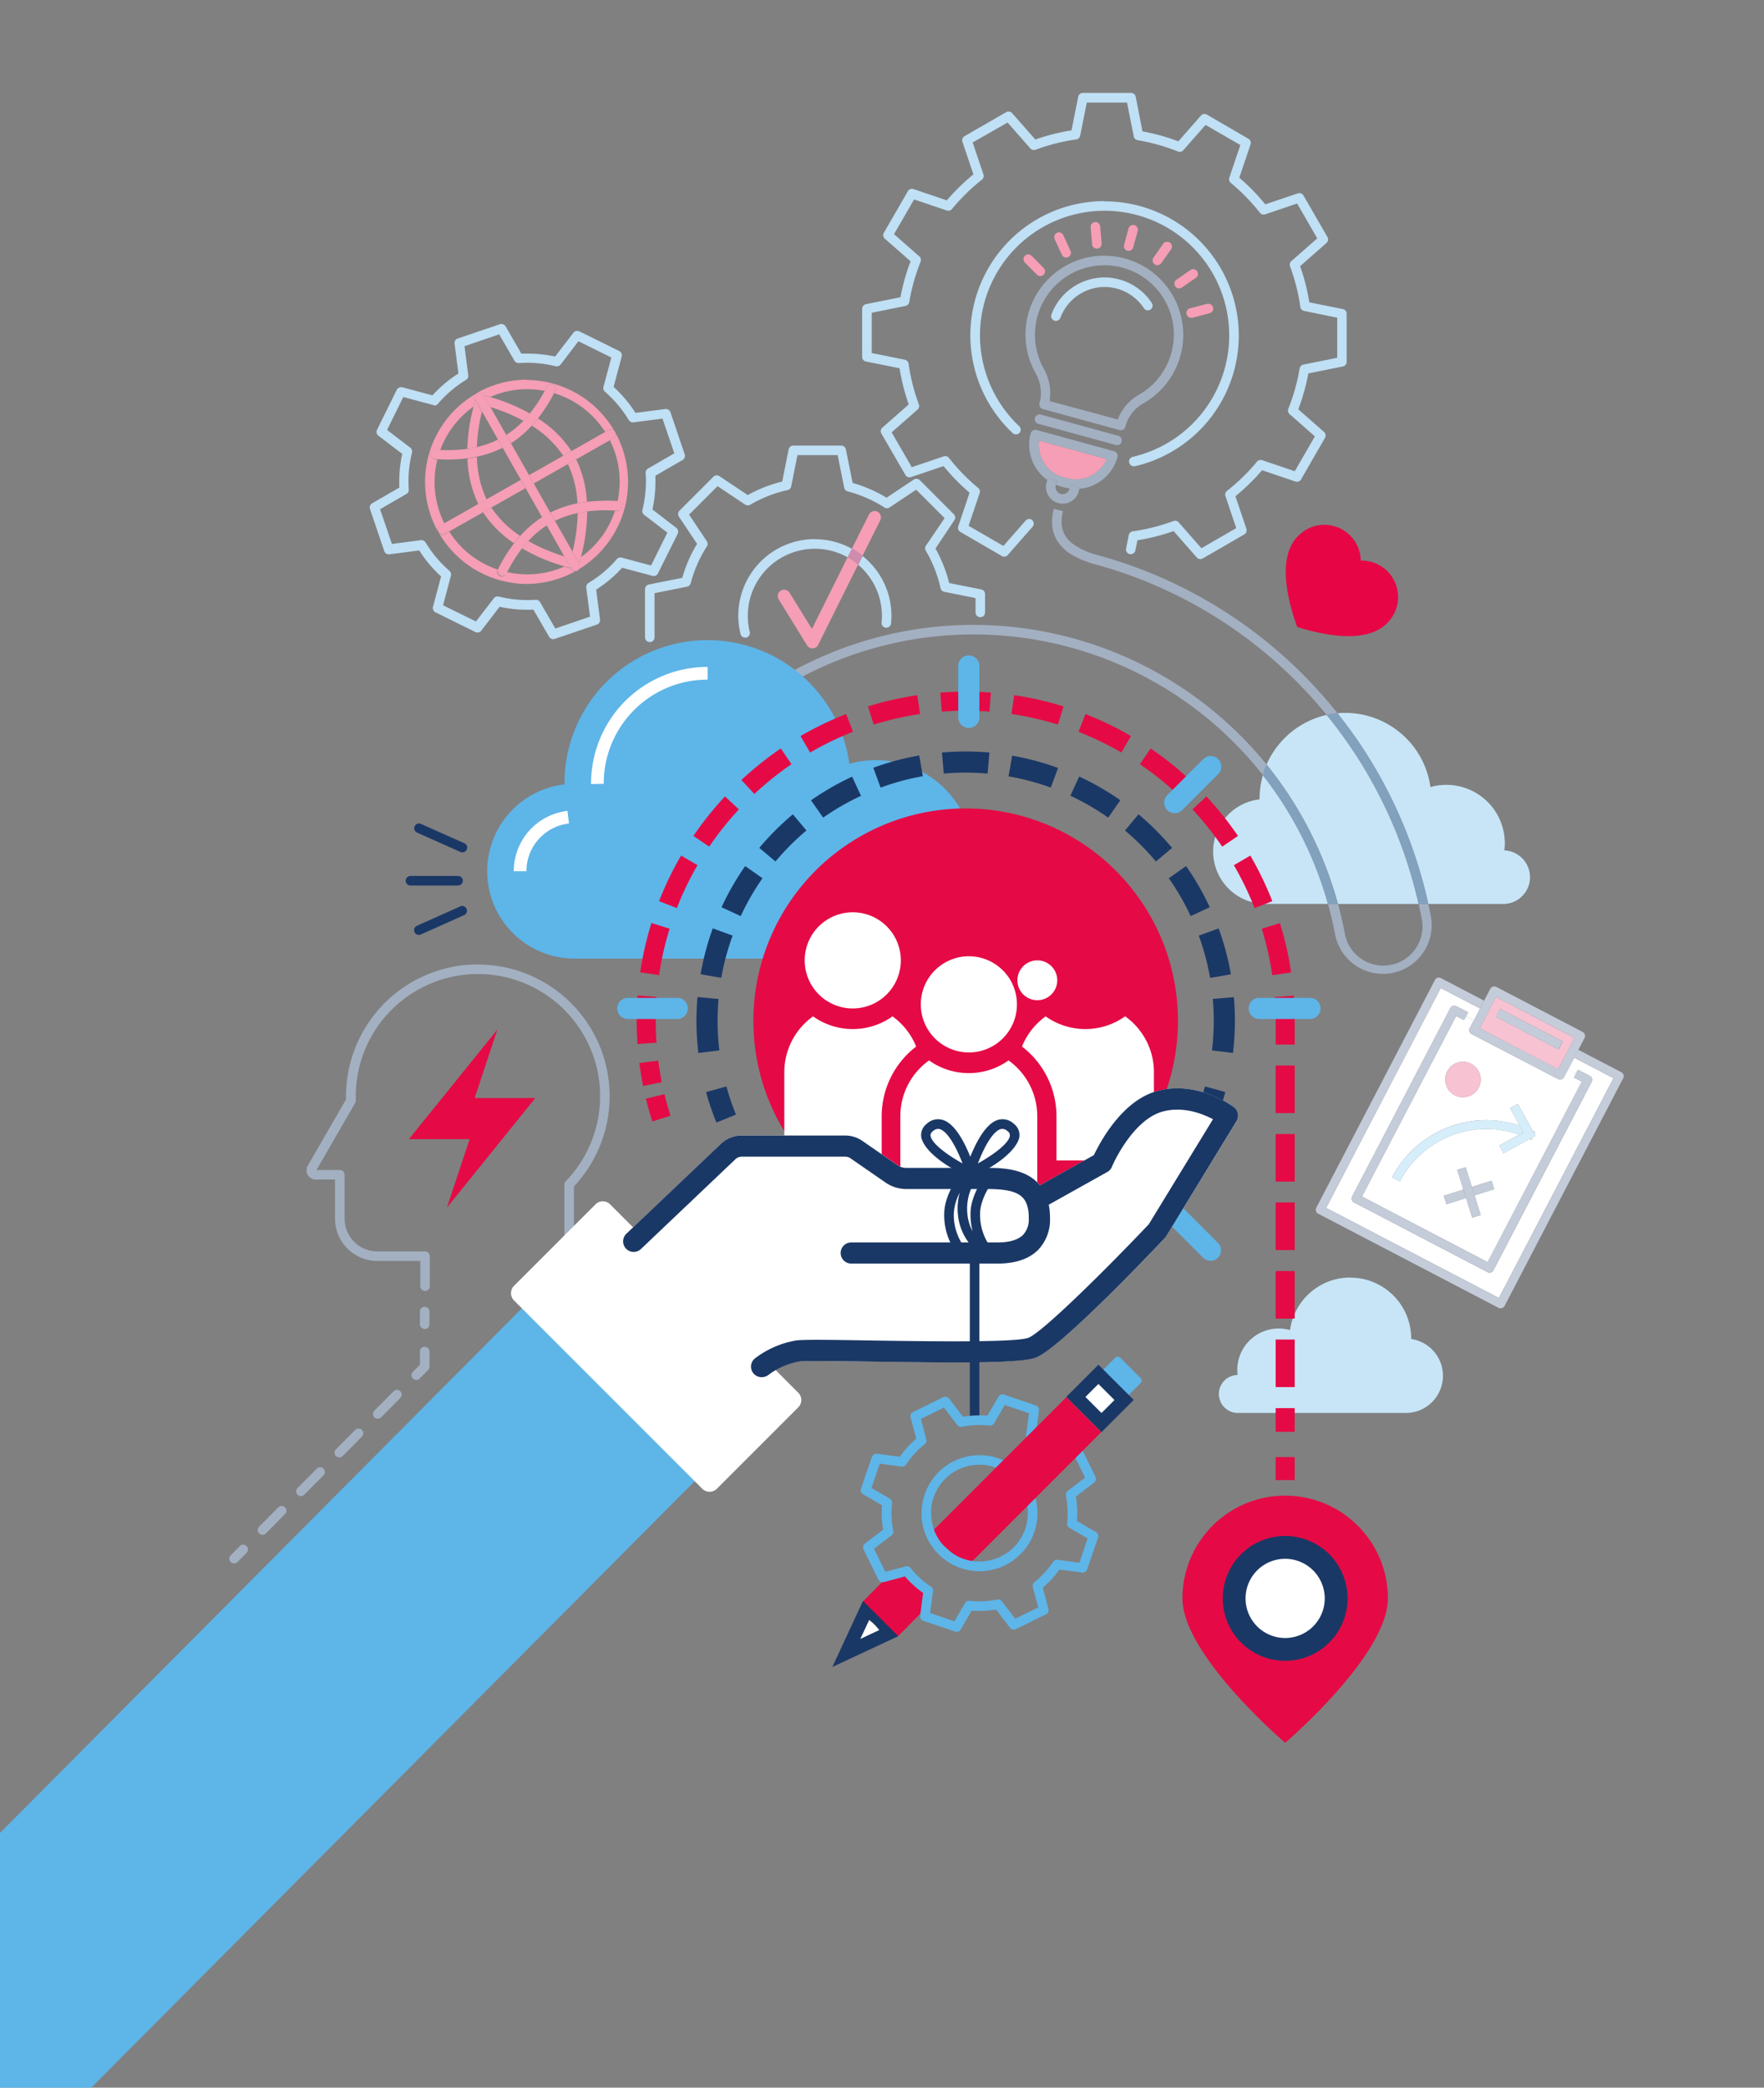<svg xmlns="http://www.w3.org/2000/svg" xmlns:xlink="http://www.w3.org/1999/xlink" width="459" height="543" viewBox="0 0 459 543"><rect x="0" y="0" width="459" height="543" fill="#808080" stroke="none"/><defs><clipPath id="a"><rect width="459" height="543" transform="translate(40 3434)" fill="#fff" stroke="#707070" stroke-width="1"/></clipPath><clipPath id="b"><rect width="422.534" height="542.703" fill="none"/></clipPath></defs><g transform="translate(-40 -3434)" clip-path="url(#a)"><g transform="translate(40 3458.168)"><g clip-path="url(#b)"><path d="M444.594,209.54a15.138,15.138,0,0,0-2.047.092,121.277,121.277,0,0,1,23.626,49.607h19.578a6.972,6.972,0,0,0,.216-13.937,15.538,15.538,0,0,0,.115-1.809,15.205,15.205,0,0,0-19.355-14.66,22.364,22.364,0,0,0-22.148-19.293m-4.871.531a22.433,22.433,0,0,0-15.622,12.906,98.76,98.76,0,0,1,18.578,36.255h20.971a118.861,118.861,0,0,0-23.911-49.168m-16.592,15.661a22.321,22.321,0,0,0-.862,6.157v.146a13.645,13.645,0,0,0,1.539,27.2h16.253a96.2,96.2,0,0,0-16.931-33.5" transform="translate(-94.523 -48.284)" fill="#c7e5f7"/><path d="M332.667,140.57a13.8,13.8,0,0,0-.454,3.363,9.474,9.474,0,0,0,.985,4.3,10.89,10.89,0,0,0,4.348,4.387,24.58,24.58,0,0,0,5.8,2.355h0a117.745,117.745,0,0,1,60.319,39.194,22.949,22.949,0,0,1,2.824-.439,120.246,120.246,0,0,0-62.151-41.057h0l-.2-.054a18.786,18.786,0,0,1-6.757-3.124,7.4,7.4,0,0,1-1.97-2.386,6.926,6.926,0,0,1-.723-3.186,11.149,11.149,0,0,1,.377-2.755ZM311.7,170.753a98.313,98.313,0,0,0-57.964,18.985l1.462,2a95.773,95.773,0,0,1,131.874,18.093,21.84,21.84,0,0,1,.985-2.74,98.429,98.429,0,0,0-76.326-36.339m118.414,72.594h-2.532q.485,2.178.893,4.387h0a10.466,10.466,0,0,1,.108,1.462,10.2,10.2,0,0,1-20.132,2.309l-.046-.262q-.77-4.009-1.8-7.927h-2.632c.608,2.193,1.147,4.41,1.6,6.649h0l.362,1.762A12.683,12.683,0,0,0,430.8,246.6h0c-.215-1.093-.439-2.186-.677-3.278" transform="translate(-58.469 -32.391)" fill="#a3b0c2"/><path d="M446.4,209.66a24.506,24.506,0,0,0-2.824.439A118.968,118.968,0,0,1,467.5,259.267h2.532A121.278,121.278,0,0,0,446.4,209.66m-18.47,13.352a21.849,21.849,0,0,0-.985,2.74,96.35,96.35,0,0,1,16.969,33.515h2.57A98.636,98.636,0,0,0,427.943,223" transform="translate(-98.381 -48.311)" fill="#82a1bd"/><path d="M361.433,0h-12.49a1.239,1.239,0,0,0-1.216.993L345.98,9.735a54.046,54.046,0,0,0-9.412,2.386l-6.026-6.857a1.239,1.239,0,0,0-.947-.423,1.209,1.209,0,0,0-.623.169l-10.82,6.241a1.247,1.247,0,0,0-.554,1.47l2.863,8.465a53.936,53.936,0,0,0-6.926,6.765l-8.666-2.94a1.216,1.216,0,0,0-.4-.069,1.231,1.231,0,0,0-1.07.623l-6.249,10.813a1.231,1.231,0,0,0,.254,1.539l6.7,5.88a53.454,53.454,0,0,0-2.624,9.343L292.5,54.947a1.239,1.239,0,0,0-.993,1.231V68.653a1.239,1.239,0,0,0,.993,1.216l8.742,1.747a53.38,53.38,0,0,0,2.386,9.412l-6.857,6.026a1.247,1.247,0,0,0-.262,1.539l6.249,10.774a1.231,1.231,0,0,0,1.07.623,1.186,1.186,0,0,0,.4-.069l8.465-2.855a53.938,53.938,0,0,0,6.765,6.926l-2.947,8.735a1.231,1.231,0,0,0,.554,1.47l10.774,6.249a1.223,1.223,0,0,0,.623.169,1.239,1.239,0,0,0,.931-.423l6.457-7.349a1.239,1.239,0,0,0-.115-1.747,1.216,1.216,0,0,0-.754-.277,1.239,1.239,0,0,0-.931.423l-5.787,6.58-9.058-5.225,2.878-8.5a1.254,1.254,0,0,0-.385-1.354,51.352,51.352,0,0,1-7.6-7.8,1.232,1.232,0,0,0-.97-.477,1.185,1.185,0,0,0-.4.069l-8.311,2.809-5.233-9.058,6.734-5.918A1.247,1.247,0,0,0,306.263,81a50.886,50.886,0,0,1-2.678-10.566,1.239,1.239,0,0,0-.985-1.039L294,67.668V57.179l8.789-1.77a1.239,1.239,0,0,0,.977-1.008,51.516,51.516,0,0,1,2.948-10.489,1.239,1.239,0,0,0-.331-1.393l-6.58-5.787,5.225-9.027,8.5,2.878a1.4,1.4,0,0,0,.4.062,1.239,1.239,0,0,0,.947-.446,52.14,52.14,0,0,1,7.788-7.626,1.231,1.231,0,0,0,.408-1.37l-2.809-8.311L329.35,7.7l5.918,6.734a1.239,1.239,0,0,0,1.362.346A50.884,50.884,0,0,1,347.2,12.1a1.239,1.239,0,0,0,1.039-.985l1.724-8.6h10.458l1.762,8.8a1.239,1.239,0,0,0,1.008.977,51.516,51.516,0,0,1,10.489,2.947,1.224,1.224,0,0,0,1.393-.331l5.787-6.58,9.058,5.225-2.878,8.5a1.254,1.254,0,0,0,.385,1.354,51.73,51.73,0,0,1,7.588,7.765,1.216,1.216,0,0,0,1.37.408l8.311-2.809,5.233,9.058-6.734,5.918a1.247,1.247,0,0,0-.346,1.362,50.89,50.89,0,0,1,2.678,10.566,1.239,1.239,0,0,0,1.031,1.039l8.565,1.762v10.42l-8.8,1.762a1.239,1.239,0,0,0-.977,1.008,51.515,51.515,0,0,1-2.947,10.489,1.239,1.239,0,0,0,.331,1.393l6.58,5.787-5.233,9.058L395.6,95.527a1.4,1.4,0,0,0-.4-.062,1.262,1.262,0,0,0-.954.446,51.726,51.726,0,0,1-7.8,7.6,1.231,1.231,0,0,0-.408,1.37l2.809,8.311-9.058,5.233L373.87,111.7a1.216,1.216,0,0,0-.931-.423,1.185,1.185,0,0,0-.431.077,50.885,50.885,0,0,1-10.589,2.678,1.239,1.239,0,0,0-1.039.985l-.7,3.471a1.24,1.24,0,1,0,2.432.485l.523-2.617a54.051,54.051,0,0,0,9.412-2.386l6.026,6.857a1.239,1.239,0,0,0,.931.423,1.3,1.3,0,0,0,.623-.162l10.812-6.249a1.231,1.231,0,0,0,.554-1.47l-2.855-8.465a53.94,53.94,0,0,0,6.926-6.765l8.681,2.94a1.217,1.217,0,0,0,.4.069,1.231,1.231,0,0,0,1.07-.623l6.226-10.812a1.247,1.247,0,0,0-.254-1.539l-6.7-5.88a54.134,54.134,0,0,0,2.624-9.343l8.973-1.793a1.239,1.239,0,0,0,.993-1.216V57.433a1.239,1.239,0,0,0-.993-1.216l-8.727-1.747a53.374,53.374,0,0,0-2.386-9.412l6.857-6.026a1.231,1.231,0,0,0,.254-1.539l-6.241-10.813a1.247,1.247,0,0,0-1.07-.623,1.185,1.185,0,0,0-.4.069l-8.465,2.855a53.939,53.939,0,0,0-6.765-6.926l2.932-8.658a1.231,1.231,0,0,0-.554-1.47L381.211,5.641a1.2,1.2,0,0,0-.616-.169,1.231,1.231,0,0,0-.931.423l-5.88,6.7A53.64,53.64,0,0,0,364.443,10L362.688.993A1.239,1.239,0,0,0,361.433,0" transform="translate(-67.172 0)" fill="#bfe0f5"/><path d="M362.983,36.57a34.9,34.9,0,0,0-23.857,60.365,1.239,1.239,0,0,0,1.693-1.809,32.422,32.422,0,1,1,29.529,7.957,1.239,1.239,0,0,0,.277,2.447,1.193,1.193,0,0,0,.285,0,34.9,34.9,0,0,0-7.9-68.9" transform="translate(-75.601 -8.427)" fill="#bfe0f5"/><path d="M446.32,400.37a15.838,15.838,0,0,0-15.692,13.677,10.774,10.774,0,0,0-13.721,10.387,11.759,11.759,0,0,0,.077,1.285,4.941,4.941,0,1,0,.154,9.881h43.919a9.674,9.674,0,0,0,1.108-19.239v-.115A15.845,15.845,0,0,0,446.312,400.4" transform="translate(-94.963 -92.256)" fill="#c7e5f7"/><path d="M478.213,302.53,448.4,359.717l44.935,23.426,29.813-57.164-10.212-5.326-1.6,3.078,2.047,1.07.531-1.024,3.078,1.6a1.154,1.154,0,0,1,.493,1.539l-25.558,49.014a1.162,1.162,0,0,1-1.023.623,1.2,1.2,0,0,1-.531-.131L455.634,358.3a1.147,1.147,0,0,1-.485-1.539L480.7,307.74a1.154,1.154,0,0,1,1.023-.616,1.107,1.107,0,0,1,.531.131l3.078,1.593-.531,1.023,2.047,1.062,1.593-3.078Z" transform="translate(-103.323 -69.711)" fill="#fff"/><path d="M485.005,312l-24.5,46.944,32.7,17.061L517.7,329.061,515.658,328l.531-1.024-2.062-1.124-1.062,2.039a1.154,1.154,0,0,1-1.024.616,1.109,1.109,0,0,1-.531-.131l-22.464-11.682a1.139,1.139,0,0,1-.493-1.539l1.07-2.047-2.047-1.062-.531,1.016Zm1.778,21.125a4.617,4.617,0,1,1,4.086-2.478,4.618,4.618,0,0,1-4.086,2.478m14.737,7.349-2.47-4.51,2.016-1.108,3.848,7,.708.354-.254.469.262.469-.708.393-.369.708-.477-.246-6.734,3.7-1.108-2.016,5.141-2.832a25.4,25.4,0,0,0-31,12.152l-2.047-1.07a27.7,27.7,0,0,1,24.557-14.861,27.236,27.236,0,0,1,8.635,1.4M486.9,357.128l-1.608-5.11,2.2-.693,1.608,5.118,5.118-1.608.693,2.193-5.118,1.616,1.608,5.11-2.2.693-1.608-5.118-5.11,1.616-.693-2.2Z" transform="translate(-106.114 -71.893)" fill="#fff"/><path d="M476.92,299a1.155,1.155,0,0,0-1.023.616l-30.883,59.257a1.162,1.162,0,0,0,.493,1.539L492.45,384.9a1.107,1.107,0,0,0,.531.131,1.154,1.154,0,0,0,1.023-.616l30.883-59.257a1.154,1.154,0,0,0-.493-1.539l-11.236-5.856L512.1,319.8l10.243,5.364-29.813,57.187L447.592,358.9l29.813-57.187,10.212,5.325L488.68,305l-11.228-5.857a1.108,1.108,0,0,0-.531-.131" transform="translate(-102.515 -68.898)" fill="#c4ccd9"/></g><path d="M504.556,305.53,500.3,313.7l20.424,10.666,4.256-8.173ZM520.848,319.2l-16.338-8.519,1.062-2.047,16.346,8.519Z" transform="translate(-115.283 -70.402)" fill="#f7c2d1"/><g clip-path="url(#b)"><path d="M503.272,302a1.154,1.154,0,0,0-1.023.616l-1.593,3.078-1.07,2.039-1.593,3.078-1.031,2.032a1.139,1.139,0,0,0,.493,1.539l22.464,11.713a1.108,1.108,0,0,0,.531.131,1.155,1.155,0,0,0,1.024-.616l1.062-2.047,1.6-3.078,1.062-2.039,1.6-3.078a1.147,1.147,0,0,0-.492-1.539l-22.464-11.713a1.109,1.109,0,0,0-.531-.131m16.654,21.548L499.5,312.877l4.256-8.165,20.424,10.643Z" transform="translate(-114.484 -69.584)" fill="#c4ccd9"/><path d="M483.705,308.48a1.154,1.154,0,0,0-1.023.616l-25.55,49.037a1.147,1.147,0,0,0,.485,1.539l34.723,18.1a1.2,1.2,0,0,0,.531.131,1.162,1.162,0,0,0,1.023-.623l25.558-49.014a1.154,1.154,0,0,0-.492-1.539l-3.078-1.6-.531,1.023-.531,1.024,2.039,1.062-24.488,46.944L459.7,358.133l24.5-46.944,2.039,1.062.531-1.016.531-1.023-3.078-1.593a1.108,1.108,0,0,0-.531-.131" transform="translate(-105.306 -71.082)" fill="#c4ccd9"/></g><rect width="2.301" height="18.424" transform="translate(389.187 240.263) rotate(-62.46)" fill="#c4ccd9"/><g clip-path="url(#b)"><path d="M495.217,347.2a27.7,27.7,0,0,0-24.557,14.861l2.047,1.07a25.4,25.4,0,0,1,31-12.151l1.131-.616-.977-1.778a27.234,27.234,0,0,0-8.642-1.4m12.028,2.778.454.823.254-.469-.708-.354m0,1.685-.846.462.477.246Z" transform="translate(-108.453 -80)" fill="#d6edfa"/></g><path d="M511.761,341.72l-2.016,1.108,2.47,4.51.977,1.762-1.131.616-5.141,2.824,1.108,2.024,6.734-3.7.846-.462.708-.393-.262-.469-.454-.823Z" transform="translate(-116.808 -78.741)" fill="#d6edfa"/><path d="M500.589,367.67l-5.118,1.608.693,2.2,5.118-1.616Zm-7.319,2.309-5.11,1.608.693,2.2,5.11-1.616Z" transform="translate(-112.485 -84.721)" fill="#c4ccd9"/><path d="M494.911,363.11l-2.2.693,1.616,5.118.685,2.193,1.616,5.118,2.193-.693-1.608-5.11-.693-2.2Z" transform="translate(-113.534 -83.67)" fill="#c4ccd9"/><g clip-path="url(#b)"><path d="M493.274,327.46a4.617,4.617,0,1,0,2.124.523,4.618,4.618,0,0,0-2.124-.523" transform="translate(-112.597 -75.456)" fill="#f7c2d1"/><path d="M291.025,244.559a25.889,25.889,0,0,0,.192-3.009,25.334,25.334,0,0,0-32.245-24.426,37.247,37.247,0,0,0-74.148,5.1v.246a22.733,22.733,0,0,0,2.6,45.312H289.67v-.046c.323,0,.646.046.977.046A11.614,11.614,0,1,0,291,244.559" transform="translate(-37.958 -42.616)" fill="#5eb5e8"/><path d="M199.85,224.483v-.254A30.306,30.306,0,0,1,230.171,194v3.309a26.989,26.989,0,0,0-27.027,26.881v.208Z" transform="translate(-46.051 -44.703)" fill="#fff"/><path d="M177.011,258.352h-3.3a15.776,15.776,0,0,1,13.983-15.692l.377,3.278a12.482,12.482,0,0,0-11.059,12.413" transform="translate(-40.027 -55.915)" fill="#fff"/></g><rect width="4.956" height="5.987" transform="translate(331.932 354.819)" fill="#e50a45"/><g clip-path="url(#b)"><path d="M436.276,412.365H431.32V399.99h4.956Zm0-17.823H431.32V382.175h4.956Zm0-17.816H431.32v-12.39h4.956Zm0-17.816H431.32V346.536h4.956Zm0-17.823H431.32V328.72h4.956Z" transform="translate(-99.388 -75.746)" fill="#e50a45"/><path d="M409.866,276.39a80.164,80.164,0,0,0-2.747-12.09l4.733-1.47a84.93,84.93,0,0,1,2.917,12.837Zm-4.617-17.462a80.906,80.906,0,0,0-5.387-11.159l4.286-2.493a86.108,86.108,0,0,1,5.718,11.851Zm-8.419-15.976a81.331,81.331,0,0,0-7.734-9.689l3.625-3.378a87.112,87.112,0,0,1,8.211,10.281Zm-11.736-13.714a81.392,81.392,0,0,0-9.681-7.734l2.786-4.094a86.273,86.273,0,0,1,10.281,8.2Zm-14.5-10.774a80.038,80.038,0,0,0-11.159-5.387l1.8-4.617a83.957,83.957,0,0,1,11.851,5.718ZM354.072,211.2a80.809,80.809,0,0,0-12.082-2.747l.723-4.9a85.763,85.763,0,0,1,12.829,2.917Z" transform="translate(-78.804 -46.903)" fill="#e50a45"/><path d="M221.37,276.367l-4.91-.723a86.01,86.01,0,0,1,2.924-12.829l4.733,1.47A80.044,80.044,0,0,0,221.37,276.367Zm4.617-17.446-4.617-1.8a85.677,85.677,0,0,1,5.718-11.851l4.286,2.493A80.039,80.039,0,0,0,226,258.921Zm8.419-15.976-4.1-2.786a87.114,87.114,0,0,1,8.211-10.281l3.625,3.386a81.389,81.389,0,0,0-7.727,9.681Zm11.759-13.706-3.378-3.625a87.108,87.108,0,0,1,10.258-8.211l2.786,4.1a81.313,81.313,0,0,0-9.658,7.734Zm14.506-10.774-2.493-4.287a86.19,86.19,0,0,1,11.859-5.718l1.8,4.617a80.563,80.563,0,0,0-11.159,5.395ZM277.21,211.2l-1.47-4.733a85.036,85.036,0,0,1,12.829-2.917l.723,4.9a80.034,80.034,0,0,0-12.075,2.755Z" transform="translate(-49.878 -46.903)" fill="#e50a45"/><path d="M386.492,394.878h-4.956v-6.157h4.956ZM216.948,304.93c-.392-1.97-.723-3.979-.977-5.972l4.91-.631c.246,1.878.554,3.771.923,5.626Zm169.545-10.774h-4.956V288c0-2.07-.085-4.156-.239-6.2l4.941-.369c.169,2.17.254,4.379.254,6.572Zm-171.015-.139c-.138-1.993-.208-4.033-.208-6.049,0-2.186.085-4.4.246-6.572l4.941.369c-.154,2.055-.231,4.14-.231,6.2,0,1.9.062,3.848.192,5.7Zm91.579-86.462a81.4,81.4,0,0,0-12.406,0l-.377-4.941a87.353,87.353,0,0,1,13.16,0Z" transform="translate(-49.604 -46.631)" fill="#e50a45"/><path d="M220.07,345.513c-.623-1.939-1.185-3.932-1.67-5.933l4.818-1.17c.454,1.878.985,3.763,1.578,5.587Z" transform="translate(-50.325 -77.979)" fill="#e50a45"/><path d="M426.535,474.09A26.727,26.727,0,0,0,399.8,500.817c0,14.776,26.735,37.563,26.735,37.563s26.727-22.787,26.727-37.563a26.72,26.72,0,0,0-26.727-26.727" transform="translate(-92.125 -109.243)" fill="#e50a45"/><path d="M430.565,518.115a13.267,13.267,0,1,1,13.26-13.265,13.267,13.267,0,0,1-13.26,13.265" transform="translate(-96.155 -113.273)" fill="#fff"/><path d="M429.676,493.661a10.3,10.3,0,1,0,10.289,10.3,10.3,10.3,0,0,0-10.289-10.3m0,26.535a16.238,16.238,0,1,1,16.23-16.235,16.238,16.238,0,0,1-16.23,16.235" transform="translate(-95.265 -112.384)" fill="#1a3866"/></g><path d="M171.152,334.378H155.36l5.91-17.808-23.01,28.5h15.8l-5.91,17.808Z" transform="translate(-31.859 -72.946)" fill="#e50a45"/><g clip-path="url(#b)"><path d="M365.21,297.062a55.24,55.24,0,1,1-55.235-55.232,55.242,55.242,0,0,1,55.235,55.232" transform="translate(-58.697 -55.724)" fill="#e50a45"/><path d="M367.3,55a20.517,20.517,0,0,0-17.939,30.552,10.683,10.683,0,0,1,1.385,5.179,9.656,9.656,0,0,1-.346,2.562h0v.069a1.239,1.239,0,0,0,.87,1.539l19.94,5.464a1.27,1.27,0,0,0,.331.046,1.239,1.239,0,0,0,1.193-.908v-.069h0a9.812,9.812,0,0,1,4.617-5.995,20.493,20.493,0,0,0,9.712-12.452l-1.193-.331,1.193.331a20.581,20.581,0,0,0-15.83-25.565,20.07,20.07,0,0,0-3.986-.4M353,92.832a12.629,12.629,0,0,0,.177-2.078,13.153,13.153,0,0,0-1.7-6.387,18.075,18.075,0,1,1,33.869-8.881,18.469,18.469,0,0,1-.654,4.787,17.954,17.954,0,0,1-8.5,10.943,12.313,12.313,0,0,0-5.433,6.4Z" transform="translate(-79.899 -12.673)" fill="#a3b0c2"/><path d="M369.321,62.37a14.8,14.8,0,0,0-13.852,9.643,1.239,1.239,0,0,0,.77,1.585,1.146,1.146,0,0,0,.423.077,1.247,1.247,0,0,0,1.154-.816,12.313,12.313,0,0,1,11.5-8.011h0a11.851,11.851,0,0,1,2.37.239c.285.054.569.123.854.2a12.236,12.236,0,0,1,6.988,5.079,1.231,1.231,0,0,0,1.031.562,1.309,1.309,0,0,0,.685-.2,1.239,1.239,0,0,0,.354-1.716,14.668,14.668,0,0,0-8.4-6.11c-.339-.092-.677-.177-1.023-.246a14.43,14.43,0,0,0-2.855-.285" transform="translate(-81.893 -14.372)" fill="#bfe0f5"/><path d="M351.11,108.665a1.239,1.239,0,0,0-.331,2.432l20.186,5.518a1.17,1.17,0,0,0,.323.046,1.239,1.239,0,0,0,.331-2.432L351.441,108.7a1.27,1.27,0,0,0-.331-.046" transform="translate(-80.621 -25.036)" fill="#a3b0c2"/><path d="M351.269,117.49a8.932,8.932,0,0,0-.069,1.108,8.781,8.781,0,0,0,6.457,8.465l.862.231-.323,1.2.323-1.2a8.765,8.765,0,0,0,10.374-4.971Z" transform="translate(-80.926 -27.073)" fill="#f59eb5"/><path d="M349.573,113.868a1.247,1.247,0,0,0-1.193.908,11.428,11.428,0,0,0-.4,2.986,11.259,11.259,0,0,0,4.718,9.15l.1-.362,2.386.654-.254.947a10.4,10.4,0,0,0,1.331.454l.862.239.331-1.193.323-1.2-.862-.231a8.781,8.781,0,0,1-6.457-8.465,8.95,8.95,0,0,1,.069-1.107l17.623,4.824a8.765,8.765,0,0,1-10.374,4.971l-.323,1.2-.331,1.193a11.23,11.23,0,0,0,1.378.285l.262-.947,2.393.654-.1.369a11.251,11.251,0,0,0,9.9-8.242,1.247,1.247,0,0,0-.115-.939,1.278,1.278,0,0,0-.77-.585l-20.178-5.526a1.222,1.222,0,0,0-.331-.046" transform="translate(-80.184 -26.236)" fill="#a3b0c2"/><path d="M354.106,130.35l-.1.362-.192.693a4.47,4.47,0,0,0-.154,1.147,4.333,4.333,0,0,0,3.186,4.171,4.255,4.255,0,0,0,1.154.154,4.325,4.325,0,0,0,4.171-3.186h0l.192-.685.1-.369-2.393-.654-.262.947-.192.708.169-.6A1.854,1.854,0,0,1,358,134.4a1.76,1.76,0,0,1-.492-.062,1.855,1.855,0,0,1-1.37-1.785,1.809,1.809,0,0,1,.069-.493v-.108l.254-.939Z" transform="translate(-81.493 -30.036)" fill="#a3b0c2"/><path d="M382.41,44.64a1.231,1.231,0,0,0-1.193.908l-1.17,4.271a1.234,1.234,0,0,0,2.386.631l1.17-4.271a1.216,1.216,0,0,0-1.193-1.539" transform="translate(-87.563 -10.286)" fill="#f59eb5"/><path d="M370.008,43.67H369.9A1.239,1.239,0,0,0,368.769,45l.362,4.417a1.239,1.239,0,0,0,1.231,1.139h.123a1.239,1.239,0,0,0,1.139-1.339l-.369-4.41a1.239,1.239,0,0,0-1.231-1.139" transform="translate(-84.973 -10.063)" fill="#f59eb5"/><path d="M357.69,47.13a1.239,1.239,0,0,0-1.124,1.755l1.847,4.025a1.239,1.239,0,1,0,2.247-1.039l-1.847-4.017a1.239,1.239,0,0,0-1.124-.723" transform="translate(-82.137 -10.86)" fill="#f59eb5"/><path d="M347.3,54.59a1.224,1.224,0,0,0-.87.354,1.247,1.247,0,0,0,0,1.755l3.117,3.148a1.223,1.223,0,0,0,.877.369,1.239,1.239,0,0,0,.885-2.109l-3.117-3.148a1.224,1.224,0,0,0-.877-.369" transform="translate(-79.744 -12.579)" fill="#f59eb5"/><path d="M393.473,50.31a1.239,1.239,0,0,0-1.016.523l-2.524,3.609a1.247,1.247,0,0,0,.3,1.732,1.216,1.216,0,0,0,.716.223,1.231,1.231,0,0,0,1.008-.516l2.563-3.617a1.239,1.239,0,0,0-.3-1.724,1.216,1.216,0,0,0-.708-.231" transform="translate(-89.799 -11.593)" fill="#f59eb5"/><path d="M401.958,59.56a1.255,1.255,0,0,0-.7.223l-3.64,2.517a1.239,1.239,0,0,0,.708,2.263,1.255,1.255,0,0,0,.7-.223l3.64-2.517a1.239,1.239,0,0,0-.708-2.263" transform="translate(-91.497 -13.724)" fill="#f59eb5"/><path d="M406.853,71.277a1.479,1.479,0,0,0-.315,0L402.259,72.4a1.264,1.264,0,1,0,.316,2.509,1.117,1.117,0,0,0,.315-.046l4.3-1.147a1.239,1.239,0,0,0-.316-2.44" transform="translate(-92.436 -16.422)" fill="#f59eb5"/><path d="M311.34,304.306a12.506,12.506,0,1,1,12.5,12.506,12.506,12.506,0,0,1-12.5-12.506" transform="translate(-71.741 -67.239)" fill="#fff"/><path d="M372.377,312.11a17.831,17.831,0,0,1-20.671,0,17.907,17.907,0,0,0-6.157,7.85,22.833,22.833,0,0,1,8.973,18.07v11.544h25.357V326.586a17.808,17.808,0,0,0-7.473-14.476" transform="translate(-79.624 -71.919)" fill="#fff"/><path d="M350.73,289.436a5.183,5.183,0,1,0,.015,0" transform="translate(-80.818 -63.812)" fill="#fff"/><path d="M272.67,312.11a17.831,17.831,0,0,0,20.671,0,17.946,17.946,0,0,1,6.157,7.85,22.833,22.833,0,0,0-8.973,18.07v11.544H265.19V326.586a17.816,17.816,0,0,1,7.48-14.476" transform="translate(-61.107 -71.919)" fill="#fff"/><path d="M297.091,289.436a12.506,12.506,0,1,0-12.5,12.506,12.506,12.506,0,0,0,12.5-12.506" transform="translate(-62.695 -63.812)" fill="#fff"/><path d="M332.571,327a17.839,17.839,0,0,1-20.678,0,17.8,17.8,0,0,0-7.473,14.476v23h35.624V341.46A17.8,17.8,0,0,0,332.571,327" transform="translate(-70.147 -75.35)" fill="#fff"/><path d="M393.446,281.81a64.651,64.651,0,0,0-2.94-11l5.164-1.885a70.482,70.482,0,0,1,3.194,11.944ZM388.4,265.734a64.1,64.1,0,0,0-5.7-9.858l4.5-3.163a71.15,71.15,0,0,1,6.157,10.7Zm-9.05-14.214a65.317,65.317,0,0,0-8.057-8.057l3.532-4.217a70.472,70.472,0,0,1,8.735,8.742Zm-12.413-11.405a64.755,64.755,0,0,0-9.851-5.7l2.309-4.987a70.5,70.5,0,0,1,10.7,6.157ZM352,232.3a64.3,64.3,0,0,0-11-2.917l.947-5.387a70.212,70.212,0,0,1,11.936,3.194Z" transform="translate(-78.576 -51.616)" fill="#1a3866"/><path d="M242.267,281.771l-5.387-.939a69.834,69.834,0,0,1,3.171-11.936l5.164,1.885A64.5,64.5,0,0,0,242.267,281.771Zm5.048-16.061-4.987-2.309a70.5,70.5,0,0,1,6.157-10.7l4.5,3.163A64.84,64.84,0,0,0,247.315,265.71Zm9.05-14.214-4.21-3.532a70.953,70.953,0,0,1,8.735-8.735l3.532,4.217A64.73,64.73,0,0,0,256.366,251.5Zm12.413-11.405-3.163-4.494a70.5,70.5,0,0,1,10.7-6.157l2.309,4.987a64.8,64.8,0,0,0-9.843,5.664Zm14.937-7.8-1.886-5.164a69.394,69.394,0,0,1,11.944-3.194l.939,5.387a64.767,64.767,0,0,0-11,2.971Z" transform="translate(-54.584 -51.599)" fill="#1a3866"/><path d="M370.394,319.1l-5.087-2.085a64.9,64.9,0,0,0,2.486-7.311l5.3,1.454A70.932,70.932,0,0,1,370.394,319.1Zm-129.719,0a70.29,70.29,0,0,1-2.7-7.934l5.3-1.455a64.922,64.922,0,0,0,2.493,7.311ZM375.088,301l-5.456-.654a66.194,66.194,0,0,0,.454-7.7c0-1.893-.077-3.848-.246-5.695l5.479-.477c.177,2.047.269,4.125.269,6.157A70.674,70.674,0,0,1,375.088,301ZM235.98,301a70.666,70.666,0,0,1-.5-8.373c0-2.055.092-4.133.269-6.157l5.479.477c-.162,1.885-.246,3.8-.246,5.695a64.49,64.49,0,0,0,.46,7.685Zm75.257-72.671a65.546,65.546,0,0,0-11.4,0l-.477-5.479a71.954,71.954,0,0,1,12.352,0Z" transform="translate(-54.261 -51.29)" fill="#1a3866"/></g><path d="M363.046,347.556a2.755,2.755,0,0,1-1.947-.808l-9.327-9.327a2.747,2.747,0,0,1,3.894-3.848l9.327,9.327a2.755,2.755,0,0,1-1.947,4.694Zm26.042-62.866H375.921a2.755,2.755,0,1,1,0-5.5h13.19a2.755,2.755,0,0,1,0,5.5Zm-164.619,0h-13.19a2.755,2.755,0,0,1,0-5.5h13.19a2.755,2.755,0,0,1,0,5.5Zm129.288-53.539a2.747,2.747,0,0,1-1.947-4.687l9.327-9.327a2.751,2.751,0,1,1,3.894,3.886L355.7,230.35a2.762,2.762,0,0,1-1.985.8Zm-53.539-22.171a2.747,2.747,0,0,1-2.794-2.786V193.042a2.755,2.755,0,1,1,5.5,0v13.152a2.755,2.755,0,0,1-2.747,2.786Z" transform="translate(-48.083 -43.814)" fill="#5eb5e8"/><g clip-path="url(#b)"><path d="M269.167,119.2h-12.49a1.239,1.239,0,0,0-1.216.993l-1.67,8.358a35.4,35.4,0,0,0-8.966,3.517l-7.4-4.933a1.239,1.239,0,0,0-1.539.154l-8.835,8.835a1.247,1.247,0,0,0-.154,1.539l4.733,7.1a35.687,35.687,0,0,0-3.848,8.827l-8.7,1.739a1.239,1.239,0,0,0-.993,1.216v12.529a1.239,1.239,0,0,0,2.478,0v-11.49l8.465-1.693a1.254,1.254,0,0,0,.954-.9,33.091,33.091,0,0,1,4.194-9.558,1.239,1.239,0,0,0,0-1.354l-4.617-6.926,7.4-7.4,7.188,4.794a1.231,1.231,0,0,0,.685.208,1.262,1.262,0,0,0,.631-.177,33.391,33.391,0,0,1,9.712-3.8,1.231,1.231,0,0,0,.947-.962l1.631-8.142h10.459l1.693,8.465a1.239,1.239,0,0,0,.9.962,33.347,33.347,0,0,1,9.558,4.187,1.224,1.224,0,0,0,1.354,0l6.926-4.617,7.4,7.4-4.864,7.157a1.231,1.231,0,0,0-.038,1.308,33.045,33.045,0,0,1,3.84,9.743,1.247,1.247,0,0,0,.97.954l8.142,1.632V162.6a1.239,1.239,0,1,0,2.478,0h0v-4.771a1.239,1.239,0,0,0-.993-1.216l-8.358-1.67a35.586,35.586,0,0,0-3.556-8.966l4.925-7.388a1.224,1.224,0,0,0-.154-1.539l-8.842-8.865a1.262,1.262,0,0,0-.877-.362,1.278,1.278,0,0,0-.693.208l-7.088,4.725a35.67,35.67,0,0,0-8.827-3.848l-1.755-8.719a1.239,1.239,0,0,0-1.216-.993" transform="translate(-50.254 -27.467)" fill="#bfe0f5"/><path d="M269.554,150.8a19.916,19.916,0,0,0-19.347,24.68,1.239,1.239,0,0,0,1.2.947,1.01,1.01,0,0,0,.3,0,1.239,1.239,0,0,0,.908-1.493A17.446,17.446,0,0,1,278.1,155.548l1.1-2.224a19.793,19.793,0,0,0-9.643-2.486m12.413,4.34-1.131,2.309c.362.308.716.631,1.054.97A17.4,17.4,0,0,1,287,170.77a1.239,1.239,0,1,1,2.478,0,19.878,19.878,0,0,0-7.511-15.584" transform="translate(-57.521 -34.748)" fill="#bfe0f5"/><path d="M299.4,175.08a1.239,1.239,0,0,0-1.239,1.239,16.631,16.631,0,0,1-.092,1.762,1.247,1.247,0,0,0,1.108,1.362h.131a1.247,1.247,0,0,0,1.231-1.108c.062-.67.1-1.339.1-2.016a1.239,1.239,0,0,0-1.239-1.239" transform="translate(-68.681 -40.343)" fill="#bfe0f5"/><path d="M461.554,171.067a9.473,9.473,0,0,0-7.3-15.784,9.473,9.473,0,0,0-16.076-6.626c-5.864,5.449-2.948,16.931-.562,23.634l.092.246.254.085c6.765,2.1,18.393,4.533,23.587-1.539" transform="translate(-100.177 -33.637)" fill="#e80545"/><path d="M148.2,294.55a34.308,34.308,0,0,0-34.277,34.269c0,.277,0,.562,0,.839L103.965,346.9a2.478,2.478,0,0,0-.316,1.2,2.308,2.308,0,0,0,.323,1.2h0a2.4,2.4,0,0,0,2.086,1.2h5v10.181a11,11,0,0,0,10.99,10.99h11.2v6.564a1.239,1.239,0,0,0,2.478,0h0v-7.8a1.239,1.239,0,0,0-.362-.87,1.262,1.262,0,0,0-.877-.369H122.066a8.511,8.511,0,0,1-8.511-8.512v-11.42a1.262,1.262,0,0,0-.369-.877,1.239,1.239,0,0,0-.87-.362h-6.087l10.066-17.431a1.27,1.27,0,0,0,.162-.669v-1.1a31.791,31.791,0,1,1,54.64,22.117,1.247,1.247,0,0,0-.354.862v28.913a1.239,1.239,0,0,0,2.478,0v-28.42a34.261,34.261,0,0,0-24.95-57.718" transform="translate(-23.884 -67.872)" fill="#a3b0c2"/><path d="M143.229,410.26a1.247,1.247,0,0,0-1.239,1.239v3.309a1.239,1.239,0,1,0,2.478,0V411.5a1.239,1.239,0,0,0-1.239-1.239" transform="translate(-32.718 -94.535)" fill="#a3b0c2"/><path d="M130.586,423.77a1.239,1.239,0,0,0-1.231,1.239h0v3.417l-1.87,1.885a1.241,1.241,0,0,0,1.762,1.747l2.232-2.247a1.231,1.231,0,0,0,.354-.87v-3.932a1.247,1.247,0,0,0-1.239-1.239m-7.226,11.213a1.2,1.2,0,0,0-.877.362l-5,5.033a1.239,1.239,0,0,0,0,1.755,1.224,1.224,0,0,0,.87.354,1.2,1.2,0,0,0,.877-.362l5-5.033a1.239,1.239,0,0,0,0-1.755,1.224,1.224,0,0,0-.87-.354m-10,10.058a1.239,1.239,0,0,0-.885.369l-4.995,5.033a1.238,1.238,0,0,0,1.755,1.747l5-5.033a1.247,1.247,0,0,0,0-1.755,1.231,1.231,0,0,0-.87-.362m-10,10.066a1.223,1.223,0,0,0-.877.369l-5,5.025a1.241,1.241,0,1,0,1.755,1.755l4.995-5.033a1.231,1.231,0,0,0,0-1.747,1.262,1.262,0,0,0-.877-.362m-10,10.066a1.232,1.232,0,0,0-.877.362l-5,5.033a1.247,1.247,0,0,0,.877,2.116,1.208,1.208,0,0,0,.877-.37l5-5.033a1.231,1.231,0,0,0,0-1.747,1.2,1.2,0,0,0-.87-.362" transform="translate(-20.075 -97.648)" fill="#a3b0c2"/><path d="M81.155,490.64a1.239,1.239,0,0,0-.885.369l-2.309,2.347a1.239,1.239,0,1,0,1.755,1.739l2.309-2.309a1.247,1.247,0,0,0-.877-2.116" transform="translate(-17.865 -113.057)" fill="#a3b0c2"/></g><path d="M0,543.488V633.62L193.286,439.434,148.22,394.56Z" transform="translate(0 -90.917)" fill="#5eb5e8"/><g clip-path="url(#b)"><path d="M360.863,341.364c-.385-.292-9.666-7.134-20.155-4.14-9.058,2.593-14.745,13.383-16.261,16.607l-14.022,7.827c-3.663-4.525-10.328-4.533-13.76-4.533H275.641a4.01,4.01,0,0,1-2.263-.7l-9.15-6.326a7.858,7.858,0,0,0-4.471-1.393H232.822a7.85,7.85,0,0,0-5.387,2.162l-22.872,21.74-5.972-5.972a2.686,2.686,0,0,0-3.848,0l-21.179,21.171a2.7,2.7,0,0,0,0,3.809l48.976,48.968a2.686,2.686,0,0,0,3.809,0l21.171-21.171a2.686,2.686,0,0,0,0-3.809l-5.91-5.91a17.183,17.183,0,0,1,6.049-2.224c1.639-.223,9.866-.092,18.585,0,22.725.346,39.125.477,43.1-1.054,6.234-2.355,29.067-26.289,33.592-31.06a2.831,2.831,0,0,0,.346-.454L361.564,345a2.74,2.74,0,0,0-.7-3.632" transform="translate(-39.813 -77.531)" fill="#fff"/><path d="M246.718,411.557a2.74,2.74,0,0,1-1.724-4.887,24.388,24.388,0,0,1,10.682-4.656c1.955-.262,8.319-.185,19.393,0,14.129.216,37.763.577,41.057-.693,3.671-1.416,20.463-18.054,31.345-29.544l16.7-27.312c-2.778-1.462-7.911-3.471-13.221-1.955-7.911,2.263-13.083,14.229-13.083,14.345a2.754,2.754,0,0,1-1.193,1.331L321.436,366.7a17.968,17.968,0,0,1,.323,3.5,11.315,11.315,0,0,1-3.078,8.242c-2.378,2.37-5.918,3.571-10.528,3.571H270.036a2.747,2.747,0,0,1,0-5.495h38.071c3.078,0,5.325-.662,6.641-1.97a5.841,5.841,0,0,0,1.485-4.348,10.543,10.543,0,0,0-.5-3.571,2.516,2.516,0,0,1-.192-.469c-1.224-2.632-4.21-3.54-10.143-3.54H284.373a9.481,9.481,0,0,1-5.387-1.67l-9.15-6.326a2.4,2.4,0,0,0-1.347-.416H241.554a2.386,2.386,0,0,0-1.632.646l-24.549,23.326a2.747,2.747,0,1,1-3.786-3.979l24.549-23.333a7.834,7.834,0,0,1,5.387-2.162h26.935a7.858,7.858,0,0,1,4.471,1.393l9.15,6.326a4.01,4.01,0,0,0,2.263.7h21.025c3.432,0,10.1,0,13.768,4.533l14.045-7.857c1.539-3.225,7.2-14.022,16.261-16.607,10.5-2.994,19.77,3.848,20.155,4.133a2.747,2.747,0,0,1,.7,3.632l-18.285,29.929a2.835,2.835,0,0,1-.346.454c-4.517,4.771-27.358,28.713-33.561,31.106-3.979,1.539-20.378,1.4-43.1,1.054-8.7-.138-16.931-.262-18.57,0a18.924,18.924,0,0,0-7.988,3.5A2.748,2.748,0,0,1,246.718,411.557Z" transform="translate(-48.545 -77.524)" fill="#1a3866"/></g><g clip-path="url(#b)"><path d="M288.159,141.338a1.647,1.647,0,0,0-1.478.916l-4.41,8.819a20.453,20.453,0,0,1,2.77,1.855l4.617-9.235a1.655,1.655,0,0,0-.77-2.216,1.539,1.539,0,0,0-.731-.177m-6.988,11.982-9.3,18.693-5.795-9.358a1.655,1.655,0,1,0-2.817,1.732l7.342,11.913a1.639,1.639,0,0,0,1.4.77h.077a1.647,1.647,0,0,0,1.408-.916L283.9,155.2a16.93,16.93,0,0,0-2.74-1.909" transform="translate(-60.596 -32.559)" fill="#f59eb5"/><path d="M287.728,153.991l-1.108,2.224a16.936,16.936,0,0,1,2.74,1.909l1.131-2.309a20.376,20.376,0,0,0-2.763-1.855" transform="translate(-66.045 -35.477)" fill="#cf8cad"/><path d="M321.308,382.433a16.361,16.361,0,0,1-3.848-10.967c0-4.8,3.671-9.735,3.848-9.943l1.07.77.269-.923c-10.043-5.01-11.066-9.1-11.167-9.889a3.678,3.678,0,0,1,1.439-3.425,4.255,4.255,0,0,1,4.14-1.008c3.217.97,5.733,5.949,7.18,9.6,1.455-3.648,3.971-8.627,7.18-9.6a4.271,4.271,0,0,1,4.148,1.008,3.678,3.678,0,0,1,1.439,3.425c-.1.77-1.131,4.879-11.167,9.889l.516,1.77-.77-.362a13.613,13.613,0,0,0-2.062,9.081,11.86,11.86,0,0,0,1.316,4.171,18.189,18.189,0,0,1-.546-4.617c0-4.8,3.671-9.735,3.848-9.943l1.978,1.493c-.039.046-3.332,4.479-3.332,8.465a14.121,14.121,0,0,0,3.309,9.427l-1.939,1.539c-.216-.277-.423-.546-.623-.823l-.416.546a14.222,14.222,0,0,1-6.034-9.92,15.562,15.562,0,0,1,.408-6.211,12.814,12.814,0,0,0-1.539,5.441,14.068,14.068,0,0,0,3.309,9.427Zm-5.449-33.046a2.109,2.109,0,0,0-1.362.6c-.593.5-.631.885-.585,1.208.262,2,4.417,5.01,8.311,7.18-1.462-3.848-3.748-8.265-5.9-8.919a1.54,1.54,0,0,0-.462-.069Zm16.723,0a1.634,1.634,0,0,0-.469.069c-2.155.654-4.433,5.064-5.895,8.919,3.894-2.17,8.05-5.179,8.311-7.18a1.27,1.27,0,0,0-.585-1.208,2.109,2.109,0,0,0-1.362-.6Z" transform="translate(-71.766 -79.93)" fill="#1a3866"/><path d="M294.774,515.332a14,14,0,0,0-3.432-2.532l-5.172,11.136,11.128-5.172a13.968,13.968,0,0,0-2.524-3.432" transform="translate(-65.941 -118.163)" fill="#fff"/><path d="M291.011,514.635,288.7,519.56l4.925-2.309a12.878,12.878,0,0,0-2.64-2.64m-9.558,12.236,7.988-17.208,1.647.854a15.9,15.9,0,0,1,3.848,2.847,16.1,16.1,0,0,1,2.847,3.848l.854,1.639Z" transform="translate(-64.849 -117.435)" fill="#1a3866"/></g><path d="M300.966,516.365l7.272-7.342.877-4.517L303.7,498.98l-4.995,1.393-6.834,6.9" transform="translate(-67.255 -114.978)" fill="#e50a45"/><rect width="2.478" height="44.697" transform="translate(252.351 301.242)" fill="#1a3866"/><g clip-path="url(#b)"><path d="M315.962,501.632a1.184,1.184,0,0,1-.4-.069l-8.242-2.809a1.247,1.247,0,0,1-.831-1.339l.77-5.9a25.293,25.293,0,0,1-4.71-4.294l-5.51,1.462a1.247,1.247,0,0,1-1.431-.654l-3.848-7.819a1.239,1.239,0,0,1,.362-1.539l4.733-3.625a25.028,25.028,0,0,1-.285-6.341l-4.933-2.87a1.231,1.231,0,0,1-.546-1.47l2.847-8.234a1.224,1.224,0,0,1,1.331-.823l5.91.77a25.286,25.286,0,0,1,4.294-4.687l-1.462-5.51a1.239,1.239,0,0,1,.646-1.431l7.819-3.848a1.247,1.247,0,0,1,1.539.354l3.625,4.733a25.45,25.45,0,0,1,6.349-.285l2.863-4.925a1.231,1.231,0,0,1,1.47-.554l8.242,2.817a1.239,1.239,0,0,1,.831,1.331l-.77,5.91a24.946,24.946,0,0,1,4.679,4.287l5.518-1.462a1.247,1.247,0,0,1,1.431.654l3.848,7.819a1.231,1.231,0,0,1-.362,1.539l-4.733,3.632a25.074,25.074,0,0,1,.285,6.349l4.933,2.863a1.231,1.231,0,0,1,.547,1.47l-2.832,8.242a1.239,1.239,0,0,1-1.339.831l-5.9-.769a25.3,25.3,0,0,1-4.294,4.687l1.462,5.518a1.231,1.231,0,0,1-.646,1.424l-7.819,3.848a1.239,1.239,0,0,1-1.539-.354l-3.625-4.733a25.458,25.458,0,0,1-6.349.285l-2.863,4.933A1.255,1.255,0,0,1,315.962,501.632Zm-6.888-4.9,6.326,2.163,2.747-4.741a1.239,1.239,0,0,1,1.216-.608,22.771,22.771,0,0,0,7.149-.323,1.239,1.239,0,0,1,1.231.462l3.471,4.533,5.995-2.94-1.408-5.287a1.254,1.254,0,0,1,.431-1.293,22.825,22.825,0,0,0,4.841-5.272,1.239,1.239,0,0,1,1.193-.546l5.656.77,2.155-6.318-4.741-2.755a1.247,1.247,0,0,1-.608-1.208,22.985,22.985,0,0,0-.315-7.149,1.224,1.224,0,0,1,.462-1.231l4.533-3.479-2.947-5.995-5.3,1.385a1.239,1.239,0,0,1-1.285-.423,22.848,22.848,0,0,0-5.279-4.841,1.239,1.239,0,0,1-.546-1.193l.77-5.656-6.326-2.155-2.747,4.733a1.247,1.247,0,0,1-1.216.616,22.533,22.533,0,0,0-7.149.316,1.247,1.247,0,0,1-1.231-.462l-3.471-4.533-5.995,2.948,1.4,5.3a1.231,1.231,0,0,1-.423,1.285,22.986,22.986,0,0,0-4.841,5.272,1.231,1.231,0,0,1-1.193.546l-5.656-.77-2.155,6.318,4.741,2.755a1.247,1.247,0,0,1,.608,1.216,22.719,22.719,0,0,0,.316,7.142,1.223,1.223,0,0,1-.462,1.231l-4.533,3.478,2.947,5.995,5.3-1.408a1.231,1.231,0,0,1,1.285.431,22.666,22.666,0,0,0,5.279,4.833,1.231,1.231,0,0,1,.539,1.2Zm12.844-10.9a15.083,15.083,0,0,1-13.937-20.778h0a15.076,15.076,0,1,1,13.937,20.778Zm-11.674-19.847a12.6,12.6,0,1,0,16.43-6.888A12.6,12.6,0,0,0,310.244,465.978Z" transform="translate(-67.059 -101.354)" fill="#5eb5e8"/><path d="M375.837,427.288l-4.617,4.618,6.6,6.6,4.617-4.617a.931.931,0,0,0-.185-1.27l-5.141-5.141a.924.924,0,0,0-1.27-.185" transform="translate(-85.539 -98.419)" fill="#5eb5e8"/></g><rect width="8.319" height="9.45" transform="translate(279.94 339.155) rotate(-45)" fill="#fff"/><path d="M365.5,438.228l4.179,4.179,3.378-3.379-4.179-4.179Zm12.567.77-8.388,8.388-9.181-9.158,8.388-8.388" transform="translate(-83.069 -99.047)" fill="#1a3866"/><path d="M324.125,484.817l34.9-34.9-9.1-9.1L314.49,476.259" transform="translate(-72.467 -101.577)" fill="#e50a45"/><g clip-path="url(#b)"><path d="M326.676,494.753a15.091,15.091,0,0,1-15.076-14.9,1.239,1.239,0,0,1,1.224-1.254h0a1.231,1.231,0,0,1,1.239,1.224,12.606,12.606,0,0,0,19.6,10.328,1.24,1.24,0,1,1,1.378,2.062A15.068,15.068,0,0,1,326.676,494.753Z" transform="translate(-71.801 -110.282)" fill="#5eb5e8"/><path d="M159.264,78.09a1.17,1.17,0,0,0-.392.069l-10.959,3.709a1.239,1.239,0,0,0-.831,1.339l1.008,7.765a33.029,33.029,0,0,0-6.757,5.687l-7.865-2.109a1.161,1.161,0,0,0-.323,0,1.231,1.231,0,0,0-1.108.685l-5.125,10.374a1.239,1.239,0,0,0,.354,1.539l6.2,4.733a33.343,33.343,0,0,0-.77,7.234v1.539l-7.065,4.079a1.231,1.231,0,0,0-.554,1.47l3.709,10.959a1.239,1.239,0,0,0,1.17.847h.162L137.893,137a32.79,32.79,0,0,0,5.687,6.757l-2.109,7.9a1.239,1.239,0,0,0,.646,1.431l10.374,5.125a1.231,1.231,0,0,0,1.539-.354l4.779-6.21a33.412,33.412,0,0,0,7.242.77c.523,0,1.039,0,1.539-.038l4.086,7.065a1.231,1.231,0,0,0,1.07.623,1.185,1.185,0,0,0,.4-.069l10.959-3.709a1.239,1.239,0,0,0,.831-1.331l-1.008-7.773a32.789,32.789,0,0,0,6.757-5.687l7.9,2.109a1.16,1.16,0,0,0,.316.046,1.254,1.254,0,0,0,1.116-.693l5.125-10.3a1.239,1.239,0,0,0-.362-1.539l-6.2-4.779a33.36,33.36,0,0,0,.77-7.242v-1.539l7.065-4.086a1.231,1.231,0,0,0,.554-1.47l-3.709-10.959a1.239,1.239,0,0,0-1.17-.839h-.162l-7.773,1.008a33.032,33.032,0,0,0-5.687-6.757l2.109-7.9a1.239,1.239,0,0,0-.646-1.431L179.55,80.006a1.293,1.293,0,0,0-.554-.123,1.231,1.231,0,0,0-.977.485l-4.779,6.2A33.47,33.47,0,0,0,166,85.8h-1.539l-4.079-7.065a1.247,1.247,0,0,0-1.077-.623M141.787,99.323a1.239,1.239,0,0,0,.939-.431,30.575,30.575,0,0,1,7.334-6.249,1.224,1.224,0,0,0,.585-1.224l-.977-7.55,9.035-3.078,3.956,6.849a1.254,1.254,0,0,0,1.077.623h.085c.723-.046,1.447-.077,2.17-.077a30.829,30.829,0,0,1,7.434.916,1.338,1.338,0,0,0,.3,0,1.239,1.239,0,0,0,.977-.485l4.617-6.033,8.558,4.225-2.047,7.65a1.231,1.231,0,0,0,.385,1.254,30.722,30.722,0,0,1,6.2,7.373,1.231,1.231,0,0,0,1.062.6h.162l7.549-.985,3.078,9.035L197.42,115.7a1.208,1.208,0,0,0-.616,1.154c.046.77.077,1.454.077,2.17a30.73,30.73,0,0,1-.916,7.434,1.254,1.254,0,0,0,.446,1.285l6.041,4.617-4.233,8.55-7.65-2.047a1.14,1.14,0,0,0-.316-.038,1.224,1.224,0,0,0-.939.423,30.546,30.546,0,0,1-7.372,6.2,1.239,1.239,0,0,0-.593,1.224l.985,7.55L173.3,157.3l-3.963-6.849a1.232,1.232,0,0,0-1.07-.623h-.085c-.731.054-1.454.077-2.17.077a30.782,30.782,0,0,1-7.434-.916,1.342,1.342,0,0,0-.3-.038,1.239,1.239,0,0,0-.977.485l-4.656,6.041-8.55-4.225,2.047-7.7a1.247,1.247,0,0,0-.385-1.254,30.576,30.576,0,0,1-6.2-7.372,1.239,1.239,0,0,0-1.062-.6h-.162l-7.55.977-3.078-9.035,6.849-3.956a1.239,1.239,0,0,0,.616-1.162c-.054-.723-.077-1.447-.077-2.17a30.831,30.831,0,0,1,.916-7.434,1.239,1.239,0,0,0-.446-1.277l-6.041-4.617,4.225-8.558,7.657,2.047a1.077,1.077,0,0,0,.316.046" transform="translate(-28.806 -17.994)" fill="#bfe0f5"/><path d="M170.3,96.92h0a26.342,26.342,0,0,0-13.083,3.455,1.239,1.239,0,0,1,1.685.462l.069.123c.392.092.977.239,1.708.446a23.811,23.811,0,0,1,9.6-2.009,24.291,24.291,0,0,1,4.548.431c.185-.346.362-.693.531-1.031a1.239,1.239,0,0,1,1.108-.685,1.193,1.193,0,0,1,.554.131,1.247,1.247,0,0,1,.554,1.662l-.277.531a23.933,23.933,0,0,1,13.283,10.081l.9-.508a1.239,1.239,0,0,1,1.224,2.155l-.9.508a23.949,23.949,0,0,1,2.547,10.774,24.276,24.276,0,0,1-.545,5.113v.005a1.24,1.24,0,0,1-.092,2.478h-.585a23.918,23.918,0,0,1-8.858,12.028c-.192.77-.369,1.308-.493,1.693l.069.123a1.239,1.239,0,0,1-.462,1.685,1.193,1.193,0,0,1-.616.162,1.239,1.239,0,0,1-1.077-.623l-.069-.123c-.392-.092-.97-.239-1.7-.446a23.856,23.856,0,0,1-9.6,2.016,24.7,24.7,0,0,1-5.272-.585l-.223.439h0a1.239,1.239,0,0,1-1.108.685,1.3,1.3,0,0,1-.554-.131,1.239,1.239,0,0,1-.554-1.662h0a23.9,23.9,0,0,1-12.59-9.858l-1.108.631a1.254,1.254,0,0,1-1.685-.469,26.512,26.512,0,0,0,23.087,13.444h0A26.527,26.527,0,0,0,170.27,97m-13.083,3.455a26.5,26.5,0,0,0-10,36.17,1.247,1.247,0,0,1,.462-1.693l1.108-.623a23.857,23.857,0,0,1-2.555-10.774,24.25,24.25,0,0,1,.716-5.826l-.593-.046a1.239,1.239,0,0,1,.092-2.47h.092l1.154.077a23.857,23.857,0,0,1,8.689-11.359c.192-.77.362-1.308.485-1.693l-.069-.123a1.247,1.247,0,0,1,.469-1.685" transform="translate(-33.117 -22.333)" fill="#f59eb5"/><path d="M162.279,102.17,164,105.248a46.777,46.777,0,0,1,6.5,2.517c.693.331,1.4.685,2.109,1.077.585-.616,1.147-1.247,1.67-1.9-1.085-.616-2.155-1.162-3.194-1.639a49.586,49.586,0,0,0-7.1-2.647c-.731-.208-1.316-.354-1.708-.446m-2.155,1.224c-.115.385-.292.954-.485,1.693A47.659,47.659,0,0,0,158,116.115q1.247-.177,2.493-.462a44.411,44.411,0,0,1,1.054-8.065c.092-.416.177-.77.269-1.162Zm16.292,4.764c-.516.646-1.054,1.277-1.632,1.893a26.981,26.981,0,0,1,8.173,7.827l2.155-1.216a28.905,28.905,0,0,0-8.7-8.465m-15.9,10c-.831.177-1.647.316-2.463.423a29.067,29.067,0,0,0,2.824,11.836l2.162-1.224a26.89,26.89,0,0,1-2.524-11.074m25.819.67-2.155,1.224a26.4,26.4,0,0,1,2.486,10.2c.823-.162,1.647-.292,2.463-.392a28.474,28.474,0,0,0-2.794-11.036m-22.071,12.521-2.163,1.224a28.628,28.628,0,0,0,8.042,8.057c.508-.646,1.039-1.285,1.6-1.909a26.427,26.427,0,0,1-7.48-7.372M189.2,132.4c-.823.108-1.655.246-2.478.423a44.946,44.946,0,0,1-1.077,8.9c-.092.416-.185.77-.269,1.162l1.716,3.017c.123-.377.3-.954.492-1.685a47.983,47.983,0,0,0,1.616-11.836m-15.314,7.7c-.577.616-1.124,1.254-1.639,1.909,1.324.77,2.632,1.462,3.886,2.047a49.417,49.417,0,0,0,7.1,2.64c.77.208,1.316.354,1.7.446l-1.716-3.032a47.393,47.393,0,0,1-6.5-2.516c-.931-.446-1.885-.947-2.84-1.493" transform="translate(-36.407 -23.543)" fill="#f59eb5"/><path d="M176.914,98.47a1.239,1.239,0,0,0-1.108.685c-.169.339-.346.685-.531,1.031a37.463,37.463,0,0,1-3.848,5.864c-.523.654-1.085,1.285-1.67,1.9a24.764,24.764,0,0,1-4.463,3.7l1.224,2.162a27.542,27.542,0,0,0,5.387-4.571c.57-.616,1.108-1.247,1.624-1.893a40.447,40.447,0,0,0,4.186-6.557l.277-.531a1.239,1.239,0,0,0-.554-1.662,1.3,1.3,0,0,0-.554-.131M163.1,112.876a24.326,24.326,0,0,1-5.464,1.924q-1.247.292-2.493.462a35.008,35.008,0,0,1-5.01.346c-.685,0-1.347,0-2-.046l-1.154-.077h-.092a1.24,1.24,0,0,0-.092,2.478h.593c.885.054,1.8.085,2.747.085a37.965,37.965,0,0,0,5.033-.323c.816-.108,1.639-.246,2.463-.423a27.3,27.3,0,0,0,6.7-2.309Z" transform="translate(-33.55 -22.69)" fill="#f59eb5"/><path d="M196.135,137.839a38.625,38.625,0,0,0-4.617.269c-.816.1-1.639.231-2.463.392a27.7,27.7,0,0,0-7.08,2.386l1.224,2.162a24.864,24.864,0,0,1,5.91-2.024c.823-.177,1.655-.316,2.478-.423a35.939,35.939,0,0,1,4.617-.285c.916,0,1.8,0,2.663.085h.585a1.24,1.24,0,0,0,.092-2.478h0c-1.07-.077-2.178-.123-3.332-.123m-16.346,4.271a27.906,27.906,0,0,0-5.687,4.856c-.562.623-1.093,1.262-1.6,1.909a41.423,41.423,0,0,0-4.217,6.772h0a1.239,1.239,0,0,0,.554,1.662,1.3,1.3,0,0,0,.554.131,1.239,1.239,0,0,0,1.108-.685l.223-.439a37.942,37.942,0,0,1,3.848-6.118c.516-.654,1.062-1.293,1.639-1.909a25.213,25.213,0,0,1,4.771-4.04Z" transform="translate(-38.765 -31.753)" fill="#f59eb5"/><path d="M193.108,113.72a1.239,1.239,0,0,0-.608.162l-.9.508-8.773,4.971-2.155,1.224-8.881,5.041,1.224,2.155,8.865-5.033,2.155-1.224,8.773-4.979.9-.508a1.239,1.239,0,0,0-.616-2.309M169.62,126.857l-8.881,5.041-2.162,1.224-8.765,4.971-1.108.623a1.242,1.242,0,0,0,1.224,2.163l1.108-.631,8.765-4.971,2.163-1.224,8.881-5.041Z" transform="translate(-34.122 -26.204)" fill="#f59eb5"/><path d="M161.7,101.191a1.231,1.231,0,0,0-1.07,1.847l.062.123,1.724,3.032,4.14,7.3,1.247,2.163,4.71,8.3,1.224,2.155,4.287,7.557,1.224,2.155,4.564,8.05L185.5,146.9l.069.123a1.239,1.239,0,0,0,1.077.623,1.193,1.193,0,0,0,.616-.162,1.231,1.231,0,0,0,.462-1.685l-.069-.123-1.716-3.032-4.564-8.042-1.224-2.163-4.287-7.55-1.224-2.155-4.71-8.3-1.224-2.162-4.14-7.3-1.724-3.078-.062-.115a1.247,1.247,0,0,0-1.085-.631" transform="translate(-36.976 -23.31)" fill="#f59eb5"/></g><path d="M140.592,275.9a1.239,1.239,0,0,1-.508-2.37l11.313-5.056a1.239,1.239,0,0,1,1.008,2.263l-11.3,5.056a1.207,1.207,0,0,1-.508.108Zm10.2-12.852H138.4a1.239,1.239,0,0,1,0-2.478h12.39a1.239,1.239,0,0,1,0,2.478Zm1.108-8.619a1.27,1.27,0,0,1-.5-.108l-11.282-5.033a1.24,1.24,0,0,1,1.016-2.263l11.3,5.033a1.239,1.239,0,0,1-.508,2.37Z" transform="translate(-31.605 -56.897)" fill="#1a3866"/></g></g></svg>